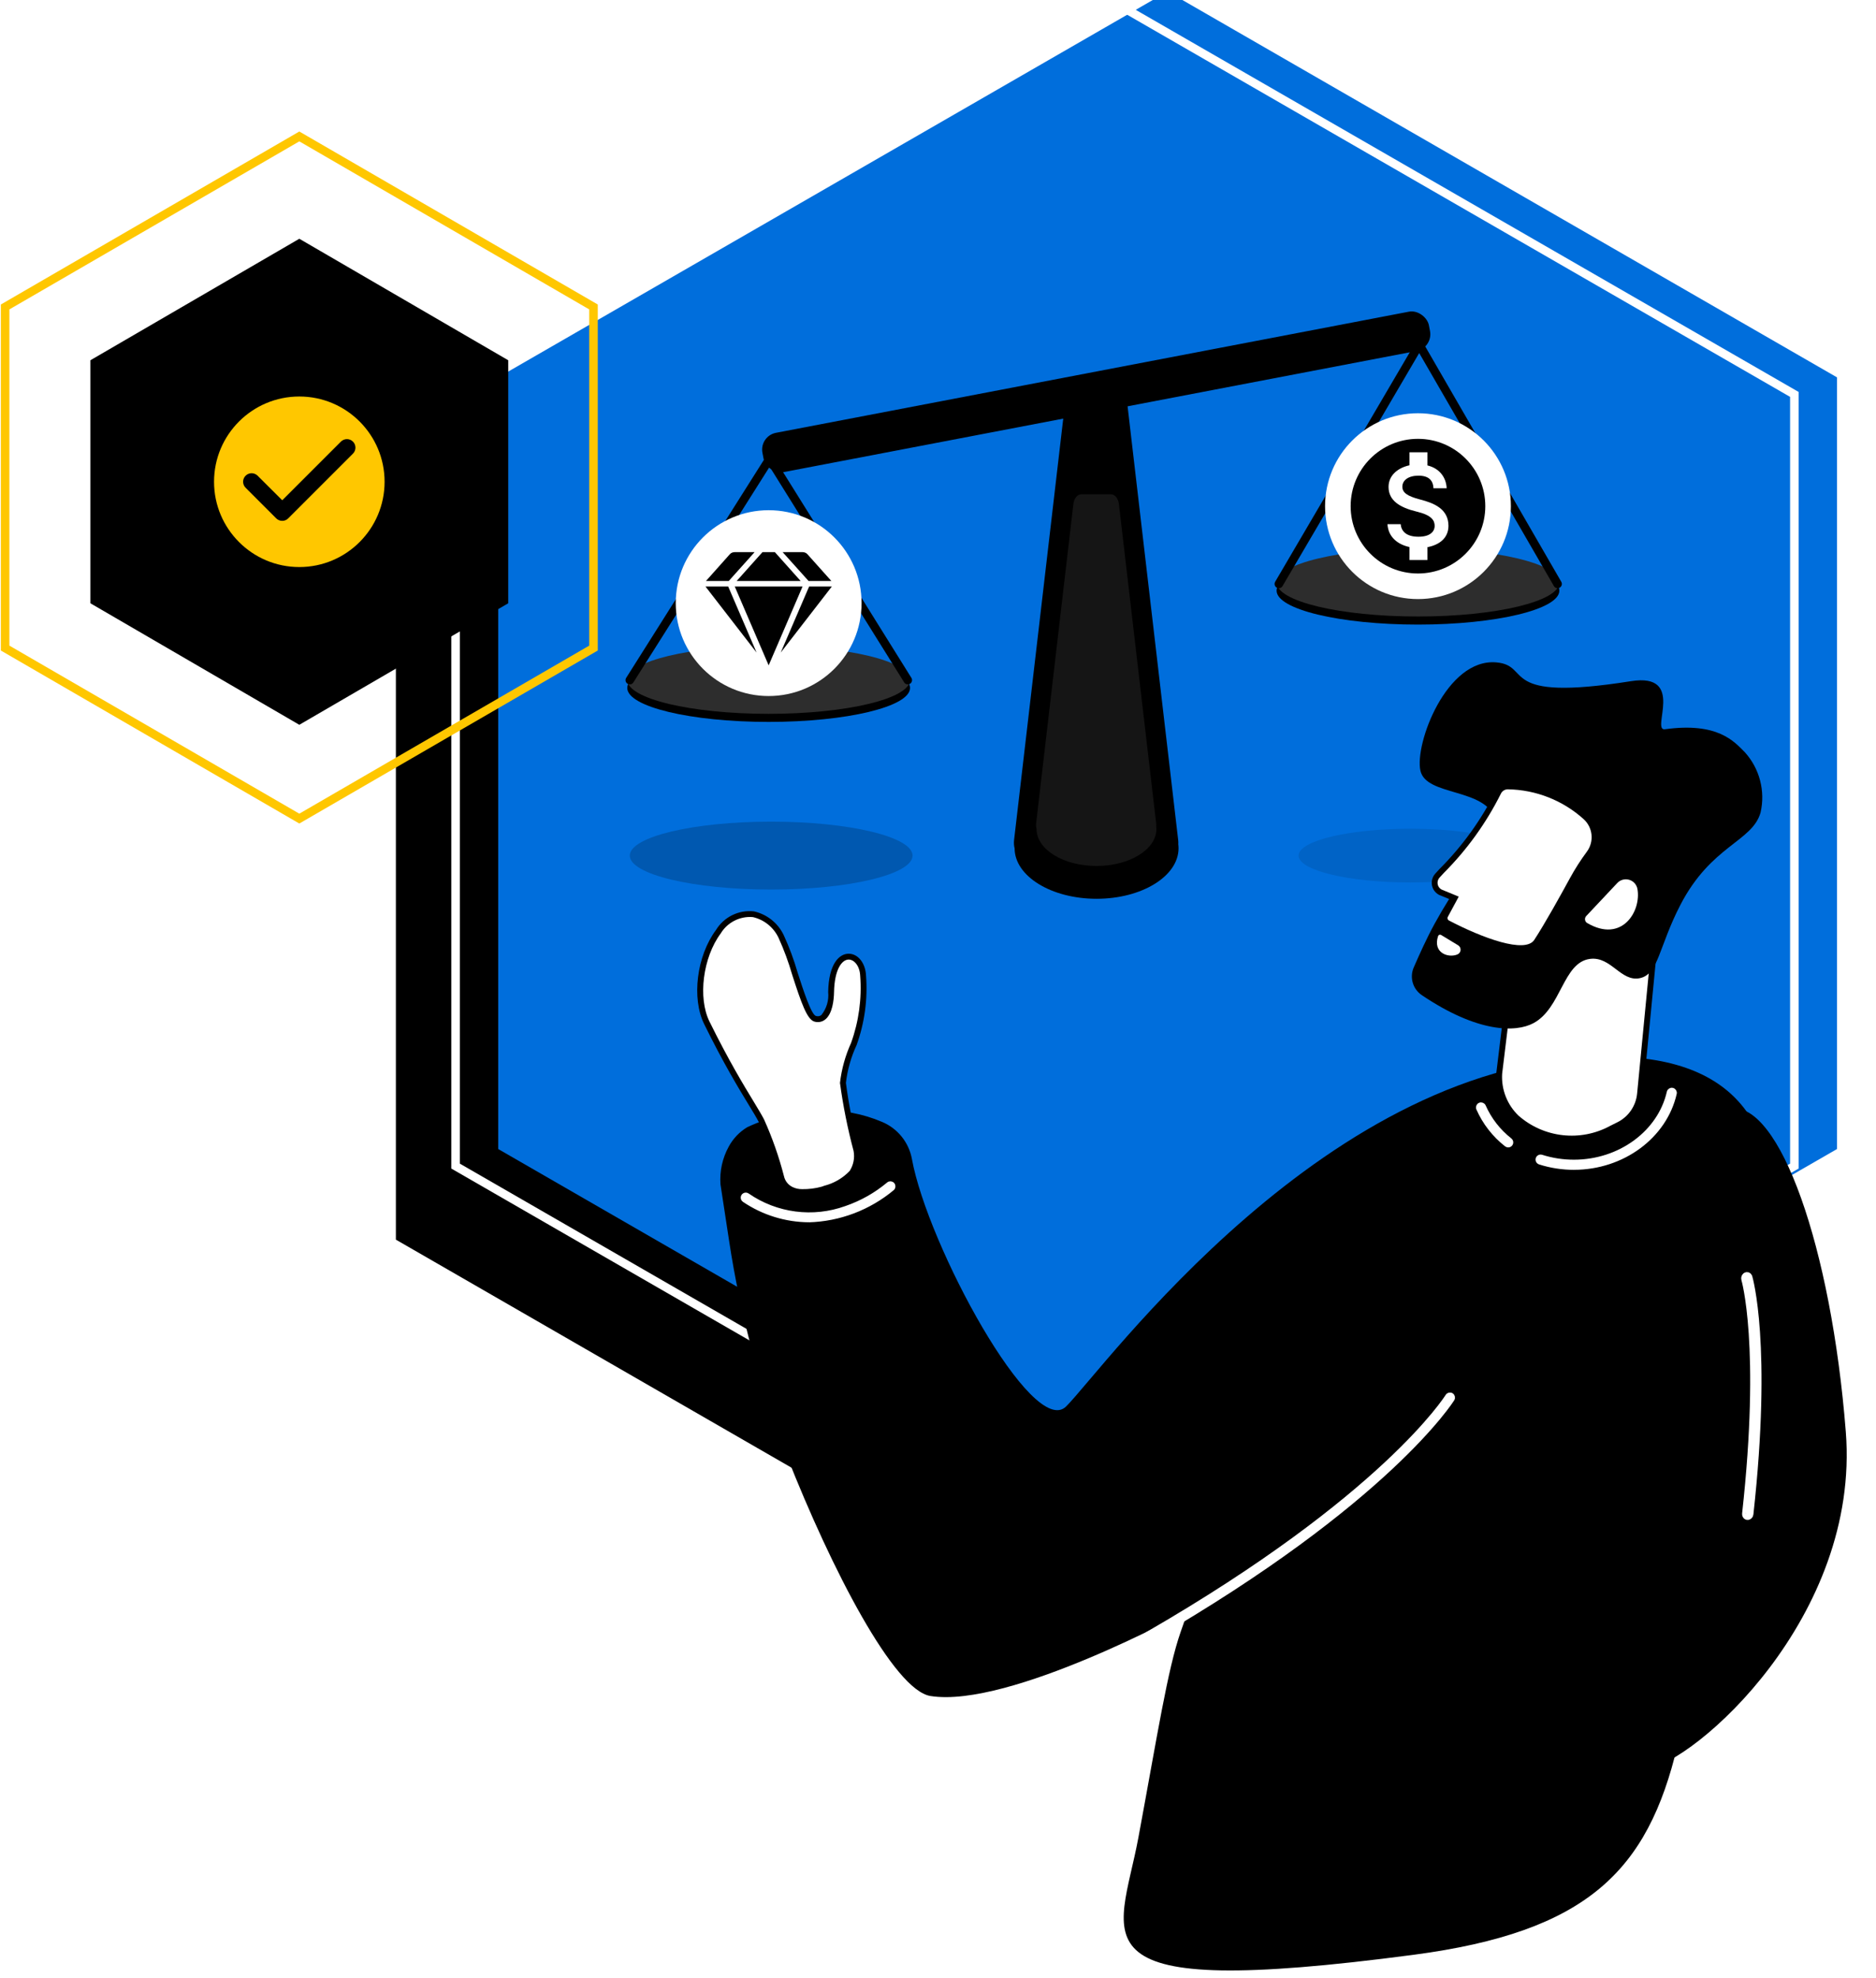 <svg width="220" height="232" viewBox="0 0 220 232" fill="none" xmlns="http://www.w3.org/2000/svg">
<path fill-rule="evenodd" clip-rule="evenodd" d="M146.312 82.139L90.439 49.77L34.561 82.139V146.878L90.439 179.247L146.312 146.878V82.139Z" stroke="white" stroke-width="0.959" stroke-dasharray="1.92 1.92"/>
<g filter="url(#filter0_d)">
<path fill-rule="evenodd" clip-rule="evenodd" d="M46.425 141.378L124.922 186.626L203.425 141.378L203.425 50.88L124.922 5.626L46.425 50.88V141.378Z" fill="black"/>
</g>
<g filter="url(#filter1_i)">
<path fill-rule="evenodd" clip-rule="evenodd" d="M53.425 136.752L131.922 182L210.425 136.752L210.425 46.254L131.922 1L53.425 46.254V136.752Z" fill="#006EDC"/>
</g>
<path fill-rule="evenodd" clip-rule="evenodd" d="M53.425 136.752L131.922 182L210.425 136.752L210.425 46.254L131.922 1L53.425 46.254V136.752Z" stroke="white"/>
<path fill-rule="evenodd" clip-rule="evenodd" d="M59.601 42.249L35.101 28L10.601 42.249V70.749L35.101 85L59.601 70.749L59.601 42.249Z" fill="black"/>
<path fill-rule="evenodd" clip-rule="evenodd" d="M69.601 35.998L35.102 16L0.601 35.998L0.601 76.002L35.102 96L69.601 76.002L69.601 35.998Z" stroke="#FFC700"/>
<path d="M35.101 46.5C29.581 46.5 25.101 50.98 25.101 56.5C25.101 62.02 29.581 66.5 35.101 66.5C40.621 66.5 45.101 62.02 45.101 56.5C45.101 50.98 40.621 46.5 35.101 46.5ZM32.391 60.79L28.801 57.2C28.411 56.81 28.411 56.18 28.801 55.79C29.191 55.4 29.821 55.4 30.211 55.79L33.101 58.67L39.981 51.79C40.371 51.4 41.001 51.4 41.391 51.79C41.781 52.18 41.781 52.81 41.391 53.2L33.801 60.79C33.421 61.18 32.781 61.18 32.391 60.79Z" fill="#FFC700"/>
<ellipse cx="90.437" cy="100.34" rx="16.581" ry="3.983" fill="black" fill-opacity="0.2"/>
<ellipse cx="165.409" cy="100.34" rx="13.123" ry="3.152" fill="black" fill-opacity="0.1"/>
<rect x="89.036" y="51.133" width="79.574" height="4.697" rx="2" transform="rotate(-10.834 89.036 51.133)" fill="black"/>
<path d="M118.984 99.494C118.907 99.192 118.882 98.855 118.922 98.509L124.891 47.343C124.997 46.435 125.53 45.77 126.154 45.77H130.934C131.558 45.77 132.091 46.435 132.197 47.343L138.166 98.509C138.186 98.68 138.189 98.848 138.179 99.012C138.199 99.167 138.209 99.324 138.209 99.482C138.209 102.753 133.905 105.404 128.597 105.404C123.294 105.404 118.995 102.759 118.984 99.494Z" fill="black"/>
<path d="M121.558 97.235C121.502 97.014 121.483 96.768 121.513 96.515L125.875 59.117C125.953 58.453 126.343 57.968 126.799 57.968H130.292C130.748 57.968 131.138 58.453 131.216 59.117L135.578 96.515C135.593 96.64 135.596 96.763 135.588 96.882C135.602 96.996 135.61 97.111 135.61 97.227C135.61 99.617 132.464 101.555 128.584 101.555C124.708 101.555 121.566 99.622 121.558 97.235Z" fill="#151515"/>
<ellipse cx="90.141" cy="80.679" rx="16.581" ry="3.983" fill="black"/>
<ellipse cx="90.141" cy="79.732" rx="16.581" ry="3.983" fill="#2D2D2D"/>
<path d="M73.856 79.761L90.259 53.794L106.456 79.761" stroke="black" stroke-linecap="round"/>
<circle cx="90.141" cy="70.731" r="10.896" fill="white"/>
<path d="M88.492 64.752H86.152C86.044 64.752 85.938 64.774 85.84 64.816C85.743 64.857 85.658 64.918 85.59 64.994L82.789 68.135H85.461L88.492 64.752Z" fill="black"/>
<path d="M93.893 68.135L90.869 64.752H89.414L86.39 68.135H93.893Z" fill="black"/>
<path d="M82.728 68.779L88.726 76.531L85.394 68.779H82.728Z" fill="black"/>
<path d="M97.494 68.135L94.685 64.994C94.618 64.918 94.532 64.857 94.435 64.816C94.338 64.774 94.231 64.752 94.124 64.752H91.783L94.822 68.135H97.494Z" fill="black"/>
<path d="M91.556 76.531L97.554 68.779H94.888L91.556 76.531Z" fill="black"/>
<path d="M86.164 68.779L90.141 78.029L94.118 68.779H86.164Z" fill="black"/>
<ellipse cx="166.287" cy="69.265" rx="16.581" ry="3.983" fill="black"/>
<ellipse cx="166.288" cy="68.317" rx="16.581" ry="3.983" fill="#2D2D2D"/>
<path d="M149.971 68.48L166.434 40.41L182.66 68.48" stroke="black" stroke-linecap="round"/>
<circle cx="166.287" cy="59.36" r="10.896" fill="white"/>
<path d="M166.287 51.464C161.928 51.464 158.391 55.001 158.391 59.36C158.391 63.718 161.928 67.256 166.287 67.256C170.645 67.256 174.182 63.718 174.182 59.36C174.182 55.001 170.645 51.464 166.287 51.464ZM167.4 64.168V65.677H165.292V64.153C163.941 63.868 162.797 63 162.71 61.468H164.257C164.336 62.297 164.905 62.944 166.35 62.944C167.897 62.944 168.245 62.171 168.245 61.689C168.245 61.034 167.897 60.418 166.136 59.999C164.178 59.526 162.836 58.72 162.836 57.102C162.836 55.743 163.934 54.859 165.292 54.567V53.043H167.4V54.583C168.868 54.938 169.603 56.051 169.65 57.259H168.103C168.063 56.383 167.597 55.783 166.35 55.783C165.165 55.783 164.455 56.32 164.455 57.078C164.455 57.741 164.968 58.175 166.563 58.586C168.158 58.996 169.863 59.684 169.863 61.673C169.855 63.118 168.774 63.908 167.4 64.168Z" fill="black"/>
<path fill-rule="evenodd" clip-rule="evenodd" d="M138.45 191.4L139.32 188.906C139.32 188.906 118.35 200.379 109.11 198.897C104.853 198.216 97.545 184.132 92.261 170.708C89.082 162.612 86.819 154.186 85.513 145.587L84.49 138.887C84.381 137.354 84.716 135.822 85.456 134.475C85.966 133.525 86.724 132.732 87.65 132.18C90.359 130.925 93.303 130.261 96.289 130.233C98.741 130.15 101.181 130.606 103.437 131.569C105.264 132.333 106.582 133.969 106.94 135.917C108.776 146.012 121.129 168.84 125.033 164.933C129.496 160.482 155.742 123.909 188.716 123.909C196.871 123.909 201.904 126.352 204.751 130.25C205.646 131.482 206.044 133.006 205.867 134.519C194.25 200.75 206.466 223.875 165.749 229.25C125.033 234.625 131.25 227.625 133.5 215.5C135.75 203.375 136.924 195.778 138.45 191.4Z" fill="black"/>
<path fill-rule="evenodd" clip-rule="evenodd" d="M101.218 114.428C101.415 117.143 101.045 119.87 100.131 122.434C99.49 123.887 99.059 125.423 98.852 126.997C99.219 129.657 99.746 132.292 100.432 134.887C100.613 135.794 100.432 136.736 99.928 137.512C98.993 138.48 97.802 139.164 96.495 139.484C95.71 139.71 94.895 139.816 94.079 139.8C93.641 139.806 93.208 139.712 92.812 139.526C92.199 139.236 91.753 138.68 91.604 138.018C91.021 135.763 90.247 133.561 89.292 131.437C88.446 129.783 86.189 126.655 82.891 119.95C80.596 115.287 83.667 106.444 88.347 107.215C89.781 107.54 90.985 108.509 91.608 109.841C92.887 112.218 94.364 119.149 95.596 119.476C96.828 119.804 97.427 118.28 97.463 116.34C97.57 110.792 101.086 111.498 101.218 114.428Z" fill="white"/>
<path fill-rule="evenodd" clip-rule="evenodd" d="M99.645 137.318C98.831 138.169 97.793 138.773 96.652 139.062L96.376 139.163C95.624 139.371 94.845 139.47 94.065 139.457C93.682 139.462 93.303 139.38 92.956 139.216C92.436 138.969 92.059 138.496 91.936 137.933C91.348 135.652 90.567 133.426 89.599 131.278C89.328 130.749 88.914 130.071 88.391 129.202C87.224 127.284 85.461 124.386 83.198 119.795C81.828 117.011 82.43 112.287 84.512 109.479C85.302 108.169 86.767 107.422 88.291 107.552C89.622 107.858 90.736 108.763 91.31 110.002C91.941 111.394 92.471 112.829 92.895 114.297C93.948 117.558 94.638 119.577 95.51 119.808C95.931 119.935 96.387 119.853 96.738 119.589C97.628 118.918 97.791 117.271 97.809 116.348C97.859 113.726 98.704 112.543 99.52 112.532H99.528C100.15 112.532 100.821 113.243 100.876 114.444C101.077 117.112 100.713 119.793 99.805 122.311C99.132 123.796 98.693 125.377 98.504 126.997C98.868 129.685 99.4 132.347 100.098 134.968C100.254 135.78 100.091 136.622 99.644 137.317L99.645 137.318ZM94.02 140.144H94.081C94.939 140.167 95.795 140.053 96.617 139.807L96.891 139.707C98.162 139.377 99.311 138.69 100.202 137.725C100.21 137.714 100.219 137.702 100.226 137.69C100.779 136.838 100.974 135.803 100.769 134.808C100.069 132.242 99.544 129.631 99.199 126.993C99.379 125.457 99.803 123.96 100.455 122.558C101.394 119.951 101.77 117.176 101.559 114.413C101.494 112.946 100.624 111.847 99.529 111.847H99.508C98.395 111.861 97.184 113.047 97.121 116.335C97.22 117.306 96.933 118.278 96.322 119.04C96.14 119.179 95.901 119.218 95.683 119.145C95.129 118.998 94.176 116.042 93.546 114.086C93.113 112.578 92.567 111.106 91.914 109.68C91.241 108.252 89.944 107.217 88.402 106.878C86.62 106.685 84.887 107.541 83.957 109.074C81.701 112.115 81.084 117.062 82.579 120.102C84.851 124.72 86.624 127.634 87.798 129.562C88.316 130.407 88.726 131.086 88.984 131.593C89.926 133.695 90.689 135.872 91.267 138.101C91.44 138.86 91.951 139.498 92.653 139.834C93.081 140.035 93.547 140.141 94.019 140.143L94.02 140.144Z" fill="black"/>
<path fill-rule="evenodd" clip-rule="evenodd" d="M134.737 192.256C134.798 192.256 134.857 192.24 134.909 192.21C162.83 176.083 170.265 164.185 170.336 164.067C170.426 163.906 170.373 163.702 170.215 163.606C170.057 163.51 169.851 163.556 169.75 163.711C169.679 163.831 162.304 175.595 134.566 191.61C134.431 191.687 134.366 191.846 134.406 191.995C134.446 192.145 134.582 192.25 134.737 192.25" fill="white"/>
<path d="M134.737 192.256C134.798 192.256 134.857 192.24 134.909 192.21C162.83 176.083 170.265 164.185 170.336 164.067C170.426 163.906 170.373 163.702 170.215 163.606C170.057 163.51 169.851 163.556 169.75 163.711C169.679 163.831 162.304 175.595 134.566 191.61C134.431 191.687 134.366 191.846 134.406 191.995C134.446 192.145 134.582 192.25 134.737 192.25" stroke="white" stroke-width="0.5"/>
<path fill-rule="evenodd" clip-rule="evenodd" d="M94.84 143.097C98.437 142.992 101.894 141.681 104.656 139.374C104.788 139.245 104.794 139.034 104.669 138.898C104.544 138.761 104.334 138.748 104.193 138.868C102.719 140.102 101.03 141.055 99.211 141.677C95.343 143.07 91.04 142.51 87.657 140.174C87.554 140.101 87.419 140.09 87.306 140.146C87.193 140.201 87.12 140.314 87.115 140.44C87.11 140.566 87.175 140.685 87.283 140.749C89.517 142.256 92.147 143.071 94.841 143.092" fill="white"/>
<path d="M94.84 143.097C98.437 142.992 101.894 141.681 104.656 139.374C104.788 139.245 104.794 139.034 104.669 138.898C104.544 138.761 104.334 138.748 104.193 138.868C102.719 140.102 101.03 141.055 99.211 141.677C95.343 143.07 91.04 142.51 87.657 140.174C87.554 140.101 87.419 140.09 87.306 140.146C87.193 140.201 87.12 140.314 87.115 140.44C87.11 140.566 87.175 140.685 87.283 140.749C89.517 142.256 92.147 143.071 94.841 143.092" stroke="white" stroke-width="0.5"/>
<path fill-rule="evenodd" clip-rule="evenodd" d="M184.584 136.938C190.279 136.938 195.241 133.278 196.385 128.234C196.427 128.049 196.311 127.866 196.126 127.824C195.942 127.782 195.758 127.897 195.716 128.082C194.643 132.816 189.961 136.252 184.584 136.252C183.291 136.255 182.006 136.057 180.774 135.665C180.657 135.627 180.528 135.655 180.437 135.737C180.345 135.82 180.305 135.945 180.332 136.065C180.358 136.185 180.447 136.282 180.565 136.319C181.864 136.733 183.22 136.943 184.584 136.941" fill="white"/>
<path d="M184.584 136.938C190.279 136.938 195.241 133.278 196.385 128.234C196.427 128.049 196.311 127.866 196.126 127.824C195.942 127.782 195.758 127.897 195.716 128.082C194.643 132.816 189.961 136.252 184.584 136.252C183.291 136.255 182.006 136.057 180.774 135.665C180.657 135.627 180.528 135.655 180.437 135.737C180.345 135.82 180.305 135.945 180.332 136.065C180.358 136.185 180.447 136.282 180.565 136.319C181.864 136.733 183.22 136.943 184.584 136.941" stroke="white" stroke-width="0.5"/>
<path fill-rule="evenodd" clip-rule="evenodd" d="M176.87 134.316C177.016 134.316 177.145 134.223 177.193 134.086C177.241 133.949 177.197 133.796 177.083 133.705C175.744 132.656 174.683 131.294 173.996 129.738C173.919 129.564 173.717 129.485 173.543 129.561C173.369 129.638 173.29 129.84 173.367 130.014C174.1 131.672 175.23 133.124 176.658 134.241C176.718 134.289 176.793 134.315 176.87 134.315" fill="white"/>
<path d="M176.87 134.316C177.016 134.316 177.145 134.223 177.193 134.086C177.241 133.949 177.197 133.796 177.083 133.705C175.744 132.656 174.683 131.294 173.996 129.738C173.919 129.564 173.717 129.485 173.543 129.561C173.369 129.638 173.29 129.84 173.367 130.014C174.1 131.672 175.23 133.124 176.658 134.241C176.718 134.289 176.793 134.315 176.87 134.315" stroke="white" stroke-width="0.5"/>
<path fill-rule="evenodd" clip-rule="evenodd" d="M192.327 128.265L194.228 108.607L177.215 114.37L175.812 125.892C175.686 127.84 176.433 129.743 177.85 131.086C180.749 133.935 185.347 134.157 188.98 132.339L189.825 131.918C191.233 131.213 192.179 129.834 192.33 128.268" fill="white"/>
<path fill-rule="evenodd" clip-rule="evenodd" d="M193.836 109.103L191.987 128.233C191.853 129.686 190.976 130.965 189.669 131.614L188.824 132.036C185.349 133.927 181.064 133.451 178.088 130.845C176.754 129.572 176.048 127.776 176.156 125.936L177.53 114.626L193.836 109.103ZM184.088 133.862C185.842 133.853 187.57 133.436 189.135 132.643L189.981 132.222C191.497 131.469 192.516 129.985 192.674 128.299L194.57 108.64C194.583 108.524 194.535 108.409 194.444 108.335C194.352 108.262 194.23 108.24 194.118 108.278L177.105 114.046C176.98 114.089 176.89 114.199 176.874 114.33L175.471 125.852C175.326 127.912 176.116 129.928 177.623 131.34C179.361 133.001 181.684 133.91 184.088 133.869V133.862Z" fill="black"/>
<path fill-rule="evenodd" clip-rule="evenodd" d="M175.467 77.68C179.734 78.043 175.468 82.39 191.262 79.885C197.738 78.861 193.557 85.755 195.248 85.523C201.47 84.666 203.369 86.973 204.604 88.201C206.348 90.119 207.042 92.769 206.461 95.295C205.484 98.723 200.687 99.114 197.058 106.124C194.51 111.047 194.498 114.259 192.301 114.715C190.08 115.175 188.927 112.132 186.462 112.453C183.272 112.867 183.117 118.235 179.819 119.995C177.738 121.105 173.267 121.115 166.738 116.706C165.679 115.992 165.281 114.623 165.792 113.453C166.448 111.954 167.287 110.065 168.24 108.327C172.781 100.045 176.199 98.516 175.391 96.085C174.152 92.359 167.257 93.4 166.575 90.388C165.869 87.261 169.626 77.179 175.467 77.68Z" fill="black"/>
<path fill-rule="evenodd" clip-rule="evenodd" d="M186.368 100.083C185.644 101.061 184.989 102.089 184.407 103.158C183.32 105.16 181.419 108.582 180.209 110.419C178.71 112.695 171.875 109.364 169.763 108.26C169.6 108.175 169.48 108.026 169.431 107.85C169.383 107.673 169.409 107.484 169.504 107.327L170.583 105.328L168.892 104.631C168.693 104.52 168.526 104.358 168.409 104.163C168.134 103.69 168.198 103.093 168.567 102.689C171.446 99.846 173.85 96.559 175.688 92.955C175.891 92.506 176.339 92.219 176.832 92.223C180.201 92.27 183.437 93.543 185.936 95.802C187.157 96.907 187.344 98.757 186.368 100.083Z" fill="white"/>
<path fill-rule="evenodd" clip-rule="evenodd" d="M176.818 92.566H176.829C180.113 92.618 183.266 93.858 185.706 96.056C186.8 97.041 186.967 98.694 186.094 99.878C185.36 100.869 184.696 101.909 184.105 102.991C183.064 104.903 181.135 108.385 179.921 110.228C178.854 111.85 173.867 110.016 169.92 107.953C169.842 107.911 169.785 107.839 169.762 107.754C169.739 107.668 169.752 107.577 169.799 107.502L171.067 105.151L169.048 104.318C168.908 104.238 168.791 104.124 168.707 103.987C168.507 103.643 168.553 103.209 168.821 102.915L169.341 102.351C172.041 99.641 174.289 96.517 176 93.097C176.146 92.775 176.466 92.567 176.82 92.566M178.291 111.526C179.135 111.619 179.967 111.272 180.494 110.607C181.721 108.743 183.661 105.242 184.707 103.32C185.282 102.265 185.928 101.251 186.643 100.285C187.725 98.819 187.52 96.771 186.167 95.55C183.6 93.238 180.283 91.934 176.83 91.879C176.206 91.88 175.64 92.245 175.38 92.812C173.698 96.165 171.49 99.229 168.84 101.886L168.316 102.454C167.847 102.968 167.764 103.728 168.113 104.33C168.26 104.577 168.468 104.782 168.717 104.924L168.759 104.945L170.099 105.497L169.202 107.162C169.062 107.4 169.026 107.684 169.102 107.949C169.178 108.213 169.358 108.436 169.602 108.563C171.603 109.609 175.635 111.526 178.29 111.526" fill="black"/>
<path fill-rule="evenodd" clip-rule="evenodd" d="M186.139 108.251C190.219 110.639 192.508 106.848 192.019 104.227C191.916 103.72 191.537 103.312 191.039 103.172C190.54 103.032 190.005 103.182 189.653 103.562L186.015 107.432C185.905 107.55 185.854 107.712 185.878 107.871C185.901 108.03 185.996 108.17 186.136 108.251" fill="white"/>
<path fill-rule="evenodd" clip-rule="evenodd" d="M168.649 109.768C167.992 111.738 169.828 112.384 170.915 111.931C171.126 111.843 171.269 111.643 171.285 111.414C171.3 111.186 171.185 110.968 170.987 110.852L168.993 109.645C168.932 109.608 168.858 109.601 168.792 109.626C168.726 109.651 168.674 109.705 168.653 109.773" fill="white"/>
<path d="M216.459 167.918C218.166 189.645 198.762 206.726 193 207.5C187.238 208.274 197.299 192.446 195.592 170.72C193.884 148.993 197.171 130.754 202.933 129.98C208.696 129.207 214.751 146.192 216.459 167.918Z" fill="black"/>
<path fill-rule="evenodd" clip-rule="evenodd" d="M205.092 177.656C205.11 177.625 205.121 177.589 205.125 177.552C207.318 157.691 205.029 149.872 205.005 149.796C204.971 149.695 204.878 149.655 204.795 149.705C204.712 149.755 204.668 149.877 204.697 149.981C204.721 150.058 206.978 157.801 204.797 177.53C204.786 177.626 204.826 177.713 204.895 177.742C204.964 177.771 205.043 177.735 205.089 177.654" fill="white"/>
<path d="M205.092 177.656C205.11 177.625 205.121 177.589 205.125 177.552C207.318 157.691 205.029 149.872 205.005 149.796C204.971 149.695 204.878 149.655 204.795 149.705C204.712 149.755 204.668 149.877 204.697 149.981C204.721 150.058 206.978 157.801 204.797 177.53C204.786 177.626 204.826 177.713 204.895 177.742C204.964 177.771 205.043 177.735 205.089 177.654" stroke="white"/>
<defs>
<filter id="filter0_d" x="42.425" y="5.626" width="165" height="189" filterUnits="userSpaceOnUse" color-interpolation-filters="sRGB">
<feFlood flood-opacity="0" result="BackgroundImageFix"/>
<feColorMatrix in="SourceAlpha" type="matrix" values="0 0 0 0 0 0 0 0 0 0 0 0 0 0 0 0 0 0 127 0" result="hardAlpha"/>
<feOffset dy="4"/>
<feGaussianBlur stdDeviation="2"/>
<feComposite in2="hardAlpha" operator="out"/>
<feColorMatrix type="matrix" values="0 0 0 0 0 0 0 0 0 0 0 0 0 0 0 0 0 0 0.25 0"/>
<feBlend mode="normal" in2="BackgroundImageFix" result="effect1_dropShadow"/>
<feBlend mode="normal" in="SourceGraphic" in2="effect1_dropShadow" result="shape"/>
</filter>
<filter id="filter1_i" x="52.925" y="-1.577" width="163" height="184.154" filterUnits="userSpaceOnUse" color-interpolation-filters="sRGB">
<feFlood flood-opacity="0" result="BackgroundImageFix"/>
<feBlend mode="normal" in="SourceGraphic" in2="BackgroundImageFix" result="shape"/>
<feColorMatrix in="SourceAlpha" type="matrix" values="0 0 0 0 0 0 0 0 0 0 0 0 0 0 0 0 0 0 127 0" result="hardAlpha"/>
<feOffset dx="5" dy="-2"/>
<feGaussianBlur stdDeviation="12.5"/>
<feComposite in2="hardAlpha" operator="arithmetic" k2="-1" k3="1"/>
<feColorMatrix type="matrix" values="0 0 0 0 0 0 0 0 0 0 0 0 0 0 0 0 0 0 0.25 0"/>
<feBlend mode="normal" in2="shape" result="effect1_innerShadow"/>
</filter>
</defs>
</svg>
